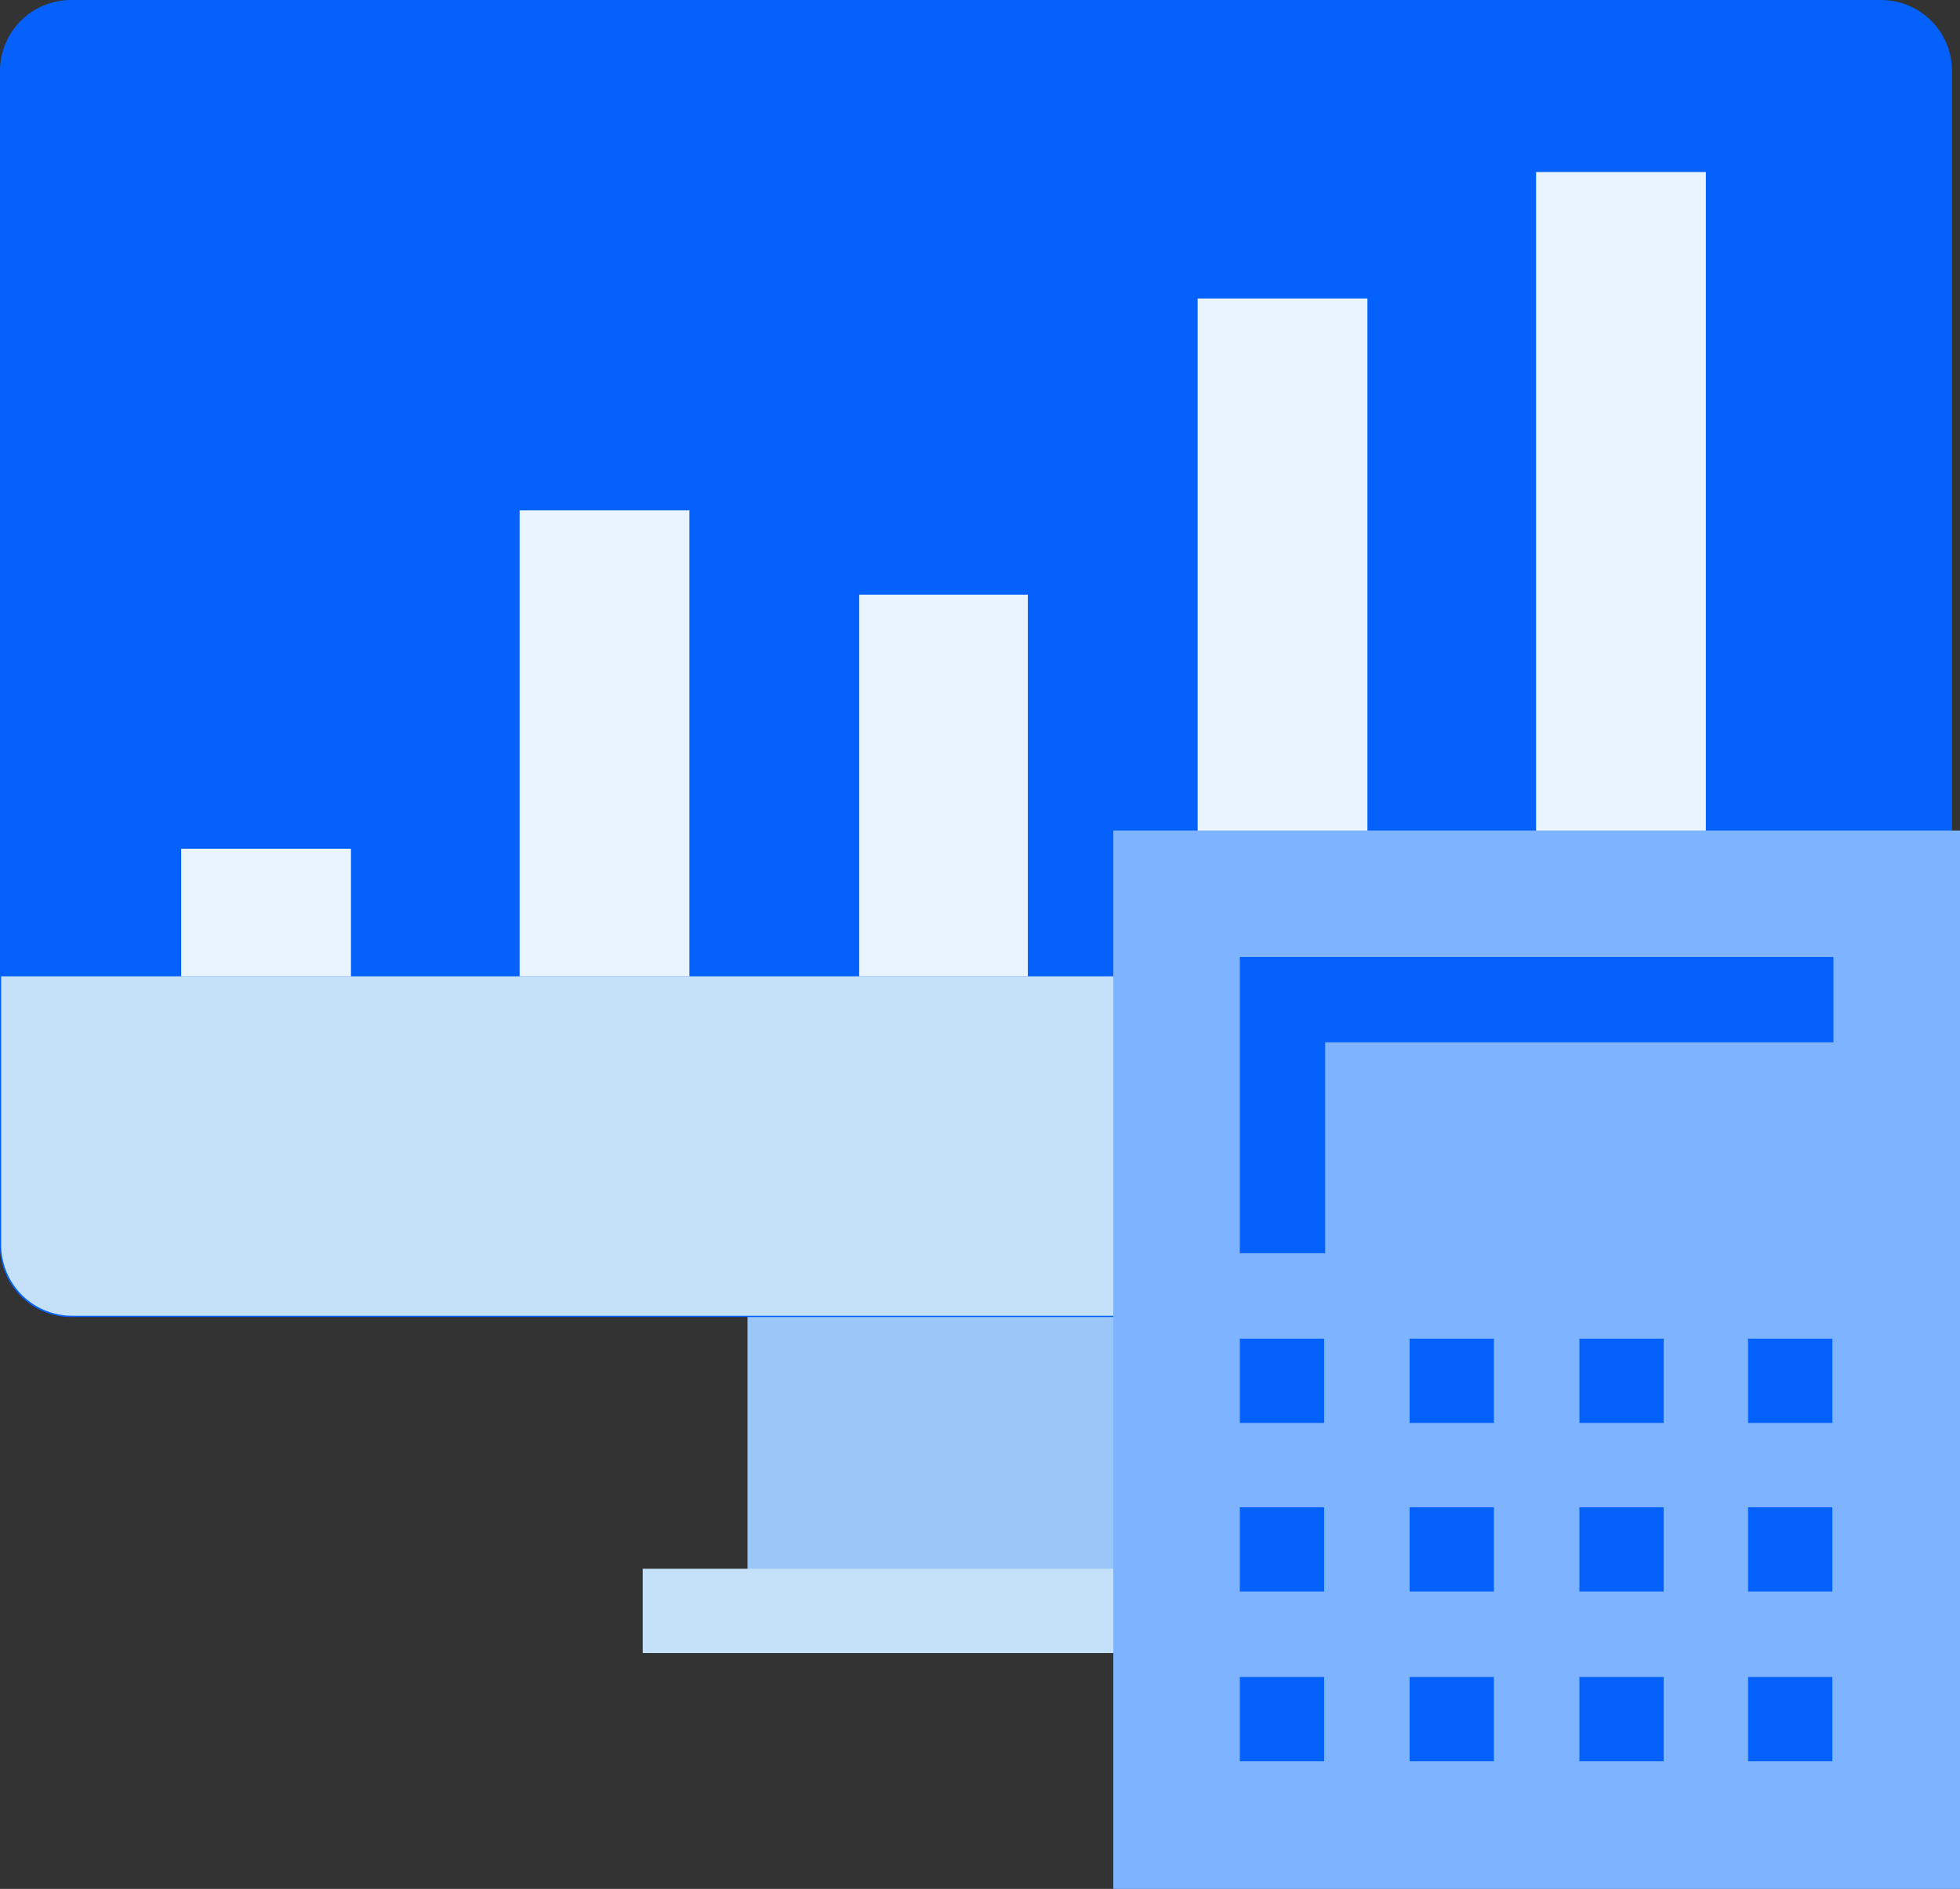 <svg xmlns="http://www.w3.org/2000/svg" width="98.725" height="95.166" viewBox="0 0 98.725 95.166">
  <rect x="0" y="0" width="98.725" height="95.166" fill="#333333" stroke="none"/>
  <g id="pc_agt_1" data-name="pc agt 1" transform="translate(26.3 11.8)">
    <g id="Group_323" data-name="Group 323" transform="translate(-26.3 -11.8)">
      <path id="Path_7" data-name="Path 7" d="M39.3,93.3v20.147a14.513,14.513,0,0,0,.057,1.607H62.2a14.513,14.513,0,0,0,.057-1.607V93.3Z" transform="translate(-1.647 -32.974)" fill="#9ac7f7"/>
      <path id="Path_8" data-name="Path 8" d="M72.023,50.994a3.577,3.577,0,0,1-3.559,3.559H-22.741A3.577,3.577,0,0,1-26.3,50.994V-8.241A3.577,3.577,0,0,1-22.741-11.8H68.464a3.577,3.577,0,0,1,3.559,3.559V50.994Z" transform="translate(26.3 11.8)" fill="#0561fc"/>
      <path id="Path_9" data-name="Path 9" d="M-26.2,73.9V87.446A3.577,3.577,0,0,0-22.641,91H68.564a3.577,3.577,0,0,0,3.559-3.559V73.9Z" transform="translate(26.257 -24.71)" fill="#c5e1f9"/>
      <rect id="Rectangle_567" data-name="Rectangle 567" width="33.865" height="4.247" transform="translate(32.373 79.037)" fill="#c5e1f9"/>
    </g>
    <g id="Group_324" data-name="Group 324" transform="translate(-17.174 -3.133)">
      <path id="Path_10" data-name="Path 10" d="M108.5,43.823V3.3h8.552V43.823" transform="translate(-40.254 -3.3)" fill="#eaf4fe"/>
      <path id="Path_11" data-name="Path 11" d="M78.8,48.552V14.4h8.552V48.552" transform="translate(-27.601 -8.029)" fill="#eaf4fe"/>
      <path id="Path_12" data-name="Path 12" d="M49.1,59.628V40.4h8.495V59.628" transform="translate(-14.948 -19.105)" fill="#eaf4fe"/>
      <path id="Path_13" data-name="Path 13" d="M19.3,56.476V33h8.552V56.476" transform="translate(-2.253 -15.953)" fill="#eaf4fe"/>
      <path id="Path_14" data-name="Path 14" d="M-10.4,69.129V62.7h8.552v6.429" transform="translate(10.4 -28.605)" fill="#eaf4fe"/>
    </g>
    <rect id="Rectangle_568" data-name="Rectangle 568" width="42.647" height="53.323" transform="translate(29.778 30.043)" fill="#7eb3ff"/>
    <path id="Path_15" data-name="Path 15" d="M86.8,87.124H82.5V72.2h29.9v4.3H86.8Z" transform="translate(-46.351 -35.786)" fill="#0561fc"/>
    <rect id="Rectangle_569" data-name="Rectangle 569" width="4.247" height="4.247" transform="translate(36.149 55.643)" fill="#0561fc"/>
    <rect id="Rectangle_570" data-name="Rectangle 570" width="4.247" height="4.247" transform="translate(44.702 55.643)" fill="#0561fc"/>
    <rect id="Rectangle_571" data-name="Rectangle 571" width="4.247" height="4.247" transform="translate(53.254 55.643)" fill="#0561fc"/>
    <rect id="Rectangle_572" data-name="Rectangle 572" width="4.247" height="4.247" transform="translate(36.149 64.138)" fill="#0561fc"/>
    <rect id="Rectangle_573" data-name="Rectangle 573" width="4.247" height="4.247" transform="translate(44.702 64.138)" fill="#0561fc"/>
    <rect id="Rectangle_574" data-name="Rectangle 574" width="4.247" height="4.247" transform="translate(53.254 64.138)" fill="#0561fc"/>
    <rect id="Rectangle_575" data-name="Rectangle 575" width="4.247" height="4.247" transform="translate(36.149 72.69)" fill="#0561fc"/>
    <rect id="Rectangle_576" data-name="Rectangle 576" width="4.247" height="4.247" transform="translate(44.702 72.69)" fill="#0561fc"/>
    <rect id="Rectangle_577" data-name="Rectangle 577" width="4.247" height="4.247" transform="translate(53.254 72.69)" fill="#0561fc"/>
    <rect id="Rectangle_578" data-name="Rectangle 578" width="4.247" height="4.247" transform="translate(61.749 55.643)" fill="#0561fc"/>
    <rect id="Rectangle_579" data-name="Rectangle 579" width="4.247" height="4.247" transform="translate(61.749 64.138)" fill="#0561fc"/>
    <rect id="Rectangle_580" data-name="Rectangle 580" width="4.247" height="4.247" transform="translate(61.749 72.69)" fill="#0561fc"/>
  </g>
</svg>
